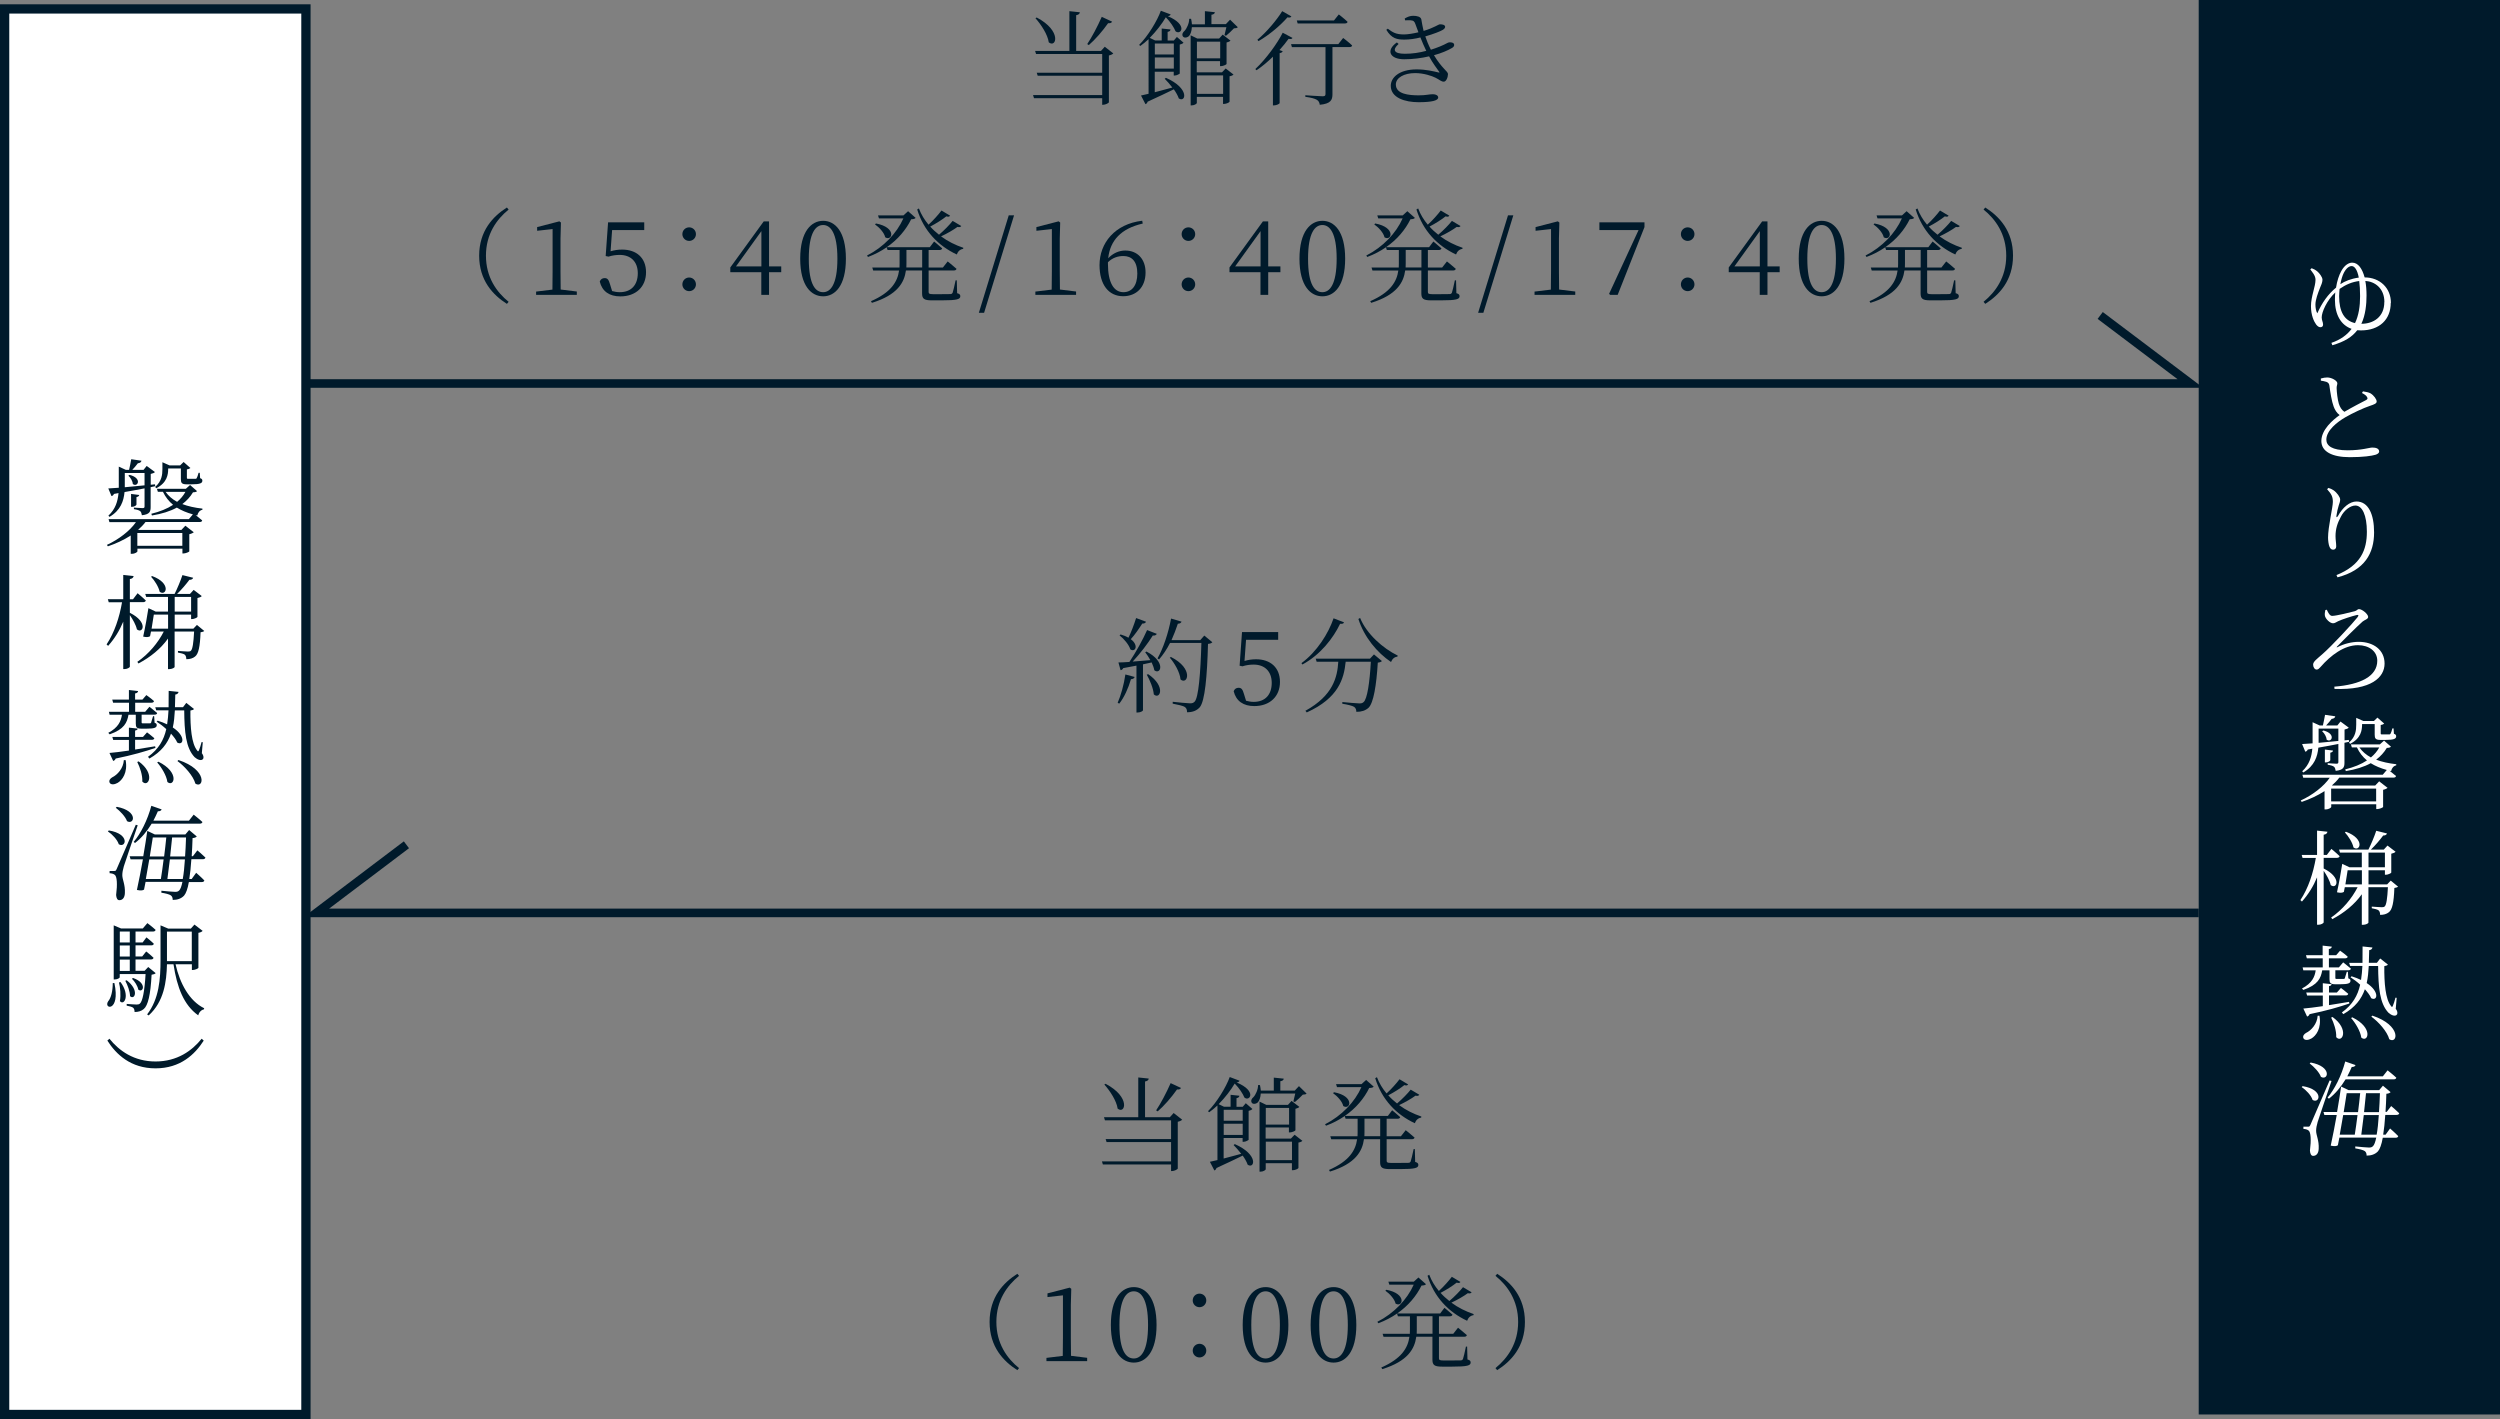 <?xml version="1.0" encoding="UTF-8"?>
<svg xmlns="http://www.w3.org/2000/svg" width="291.08" height="165.23" viewBox="0 0 291.08 165.23">
  <rect x="0" y="0" width="291.08" height="165.23" fill="#808080" stroke="none"/>
  <defs>
    <style>
      .d {
        fill: #001a2b;
      }

      .e, .f {
        fill: #fff;
      }

      .f {
        stroke-width: 1.08px;
      }

      .f, .g, .h {
        stroke: #001a2b;
        stroke-miterlimit: 10;
      }

      .g {
        stroke-width: 1px;
      }

      .g, .h {
        fill: none;
      }

      .h {
        stroke-width: 1px;
      }
    </style>
  </defs>
  <g id="a" data-name="レイヤー 1"/>
  <g id="b" data-name="レイヤー 2">
    <g id="c" data-name="レイヤー 1">
      <g>
        <rect class="f" x=".54" y="1.04" width="35.08" height="163.65"/>
        <g>
          <rect class="d" x="256" y="0" width="35.08" height="164.69"/>
          <g>
            <path class="e" d="M278.36,35.26c0,1.96-1.33,3.21-3.47,3.21-.14,0-.29-.01-.43-.02-.61,.79-1.45,1.32-2.9,1.75l-.11-.28c1.07-.37,1.82-.92,2.35-1.63-1.22-.43-1.94-1.62-1.94-3.38,0-.31,.01-.59,.04-.86-.98,.92-1.58,2.29-1.58,2.9,0,.37,.16,.54,.16,.84,0,.2-.11,.31-.32,.31-.18,0-.35-.14-.49-.32-.25-.34-.6-1.07-.6-2.13,0-1.13,.53-2.28,.53-3.08,0-.48-.38-.89-.61-1.2l.16-.14c.23,.08,.44,.19,.66,.37,.22,.19,.6,.64,.6,.98,0,.3-.17,.66-.28,.92-.26,.67-.54,1.39-.54,1.97,0,.36,.07,.78,.22,1.01,.54-1.22,1.24-2.22,2.18-2.99,.12-.79,.34-1.44,.61-1.93,.37-.68,.86-.98,1.27-.98,.7,0,1.17,.7,1.45,1.72,1.75,0,3.06,1.21,3.06,2.97Zm-4.16,2.36c.43-.89,.59-1.96,.59-3.14,0-.7-.04-1.28-.1-1.76-.82,.1-1.56,.41-2.29,.92-.02,.28-.05,.58-.05,.85,0,1.82,.62,2.85,1.85,3.13Zm-1.71-4.53c.52-.35,1.26-.65,2.15-.77-.19-.98-.52-1.34-.83-1.34-.29,0-.62,.22-.92,.8-.17,.34-.3,.8-.4,1.31Zm5.13,2.08c0-1.64-1.15-2.4-2.22-2.46,.1,.52,.14,1.1,.14,1.7,0,.98-.11,2.25-.6,3.29,1.39,0,2.67-.78,2.67-2.53Z"/>
            <path class="e" d="M275.14,45.57c.34,.05,.64,.11,.85,.22,.42,.25,.73,.71,.73,.96,0,.23-.29,.34-.77,.5-.74,.24-2.06,.86-2.87,1.33-.95,.55-2.22,1.54-2.22,2.61,0,.7,.65,1.24,2.47,1.24,1.67,0,2.54-.32,2.88-.32,.43,0,.8,.11,.8,.47,0,.16-.19,.3-.43,.37-.43,.13-1.42,.28-2.99,.28-2.06,0-3.31-.65-3.31-1.88,0-1.33,1.35-2.47,2.13-3.02-.35-.25-.56-.62-.7-1-.23-.61-.38-1.61-.5-2.46-.04-.19-.1-.31-.34-.41-.19-.07-.48-.11-.65-.14v-.25c.29-.08,.5-.12,.74-.12,.54,0,1.16,.38,1.18,.66,0,.22-.1,.35-.08,.62,.01,.44,.11,1.29,.25,1.76,.13,.41,.32,.73,.65,.96,.88-.52,2.06-1.13,2.51-1.36,.18-.1,.23-.18,.14-.34-.08-.2-.35-.36-.6-.49l.11-.19Z"/>
            <path class="e" d="M270.94,56.97l.16-.16c.24,.07,.4,.14,.58,.26,.43,.29,.79,.82,.79,1.09,0,.24-.08,.41-.17,.7-.12,.37-.19,.72-.26,1.17-.04,.24,.05,.25,.18,.04,.54-1,1.37-1.68,2.15-1.68,1.39,0,2.05,1.49,2.05,3.6,0,2.43-1.09,4.41-4.26,5.23l-.12-.26c2.85-1.15,3.54-2.95,3.54-5.05,0-1.92-.54-3.05-1.34-3.05-.55,0-1.3,.52-1.69,1.31-.4,.73-.62,1.42-.62,2.25,0,.47,.08,.8,.08,1.2,0,.23-.14,.38-.35,.38-.17,0-.31-.07-.42-.31-.12-.24-.18-.78-.18-1.09,0-1.26,.56-3.53,.56-4.16s-.17-.91-.67-1.48Z"/>
            <path class="e" d="M270.92,71c.16,.35,.34,.71,.62,.71,.47,0,2.21-.43,2.64-.55,.25-.07,.31-.24,.47-.24,.4,0,1.08,.6,1.08,.91,0,.26-.41,.34-.65,.54-.61,.53-2.47,2.39-2.97,2.91-.08,.1-.06,.12,.05,.07,.76-.4,1.68-.62,2.46-.62,1.71,0,3.02,.92,3.02,2.53s-1.54,3.11-5.83,2.95l-.02-.26c3.07-.24,5-1.22,5-3.02,0-1.09-.95-1.81-2.25-1.81-1.61,0-3.17,1.18-4.34,2.52-.18,.19-.28,.32-.47,.32-.22,0-.41-.26-.41-.58,0-.36,.48-.68,1.05-1.19,1.09-.94,3.62-3.67,4.11-4.31,.16-.22,.16-.34-.13-.26-.47,.11-1.66,.49-2.12,.71-.22,.1-.37,.24-.59,.24-.37,0-.85-.5-.94-.84-.05-.2-.01-.48,.04-.7l.18-.04Z"/>
            <path class="e" d="M278.38,86.94c-.1,.1-.22,.13-.48,.14-.32,.54-.73,.98-1.24,1.37,.67,.26,1.46,.43,2.34,.53v.13c-.31,.07-.52,.31-.6,.67l-.19-.05c.22,.17,.53,.42,.76,.62-.01,.13-.13,.19-.3,.19h-6.3c-.24,.32-.53,.62-.85,.9l.05,.02h4.98l.46-.49,.98,.76c-.08,.08-.29,.18-.52,.23v2c-.01,.06-.43,.24-.67,.24h-.13v-.56h-5.24v.32c0,.06-.26,.28-.65,.28h-.13v-2.13c-.82,.53-1.74,.95-2.66,1.26l-.11-.17c1.36-.62,2.67-1.62,3.38-2.65h-3.09l-.1-.35h9.36l.47-.55c-.72-.2-1.34-.46-1.87-.79-.78,.43-1.75,.73-2.9,.92l-.07-.2c1-.25,1.85-.59,2.53-1.04-.49-.41-.88-.9-1.17-1.52h-.59l-.11-.35h3.37l.49-.44,.82,.72Zm-10.34-.31c.3-.01,.72-.04,1.22-.08v-2.46l.83,.38h.37c.08-.37,.19-.88,.25-1.24l1.19,.17c-.02,.16-.17,.28-.42,.3-.17,.23-.41,.52-.65,.77h1.31l.37-.46,.96,.71c-.08,.1-.26,.17-.49,.22v1.26l.5-.05,.02,.22-.53,.11v2.31c0,.54-.11,.86-1.02,.96-.04-.19-.07-.37-.19-.47-.13-.11-.36-.18-.74-.24v-.18s.82,.06,1.02,.06c.17,0,.22-.06,.22-.2v-2.1c-.67,.13-1.44,.28-2.33,.43-.1,1.03-.44,2.12-1.75,2.89l-.13-.14c.83-.77,1.09-1.67,1.18-2.63l-.53,.1c-.06,.14-.18,.24-.29,.25l-.37-.89Zm1.92-.14c.68-.06,1.47-.13,2.3-.22v-1.44h-2.3v1.66Zm.56-1.44c1.54,.4,.92,1.51,.37,1.06-.01-.32-.25-.73-.52-.97l.14-.08Zm.79,3.48c0,.08-.28,.24-.49,.24h-.13v-1.5l.95,.12c-.01,.12-.11,.2-.32,.25v.89Zm.11,3.29v1.49h5.24v-1.49h-5.24Zm2.09-5.38c.76-.66,.83-1.42,.83-2.06v-.8l.84,.37h1.22l.41-.4,.79,.7c-.08,.07-.2,.13-.41,.16v.97c0,.11,.02,.13,.19,.13h.8c.06,0,.11-.01,.14-.06,.06-.08,.16-.36,.23-.64h.14l.04,.62c.22,.08,.26,.16,.26,.3,0,.28-.25,.42-1.24,.42h-.58c-.59,0-.68-.18-.68-.61v-1.24h-1.47v.07c0,.62-.12,1.61-1.4,2.24l-.12-.18Zm1.2,.59c.34,.48,.79,.86,1.34,1.16,.41-.34,.73-.72,.97-1.16h-2.31Z"/>
            <path class="e" d="M270.57,101.13c2.16,1.09,1.5,2.48,.8,1.92-.11-.52-.48-1.17-.82-1.66v5.99c0,.12-.32,.29-.6,.29h-.17v-5.52c-.43,1.04-1.01,1.98-1.76,2.82l-.18-.17c.92-1.38,1.49-3.13,1.8-4.91h-1.55l-.1-.35h1.79v-2.83l1.21,.13c-.04,.18-.13,.3-.44,.35v2.35h.37l.53-.7s.6,.49,.96,.85c-.04,.13-.16,.19-.31,.19h-1.55v1.24h.01Zm8.65,2.1c-.07,.07-.22,.13-.44,.16-.06,1.69-.24,2.53-.65,2.83-.24,.2-.61,.31-1.01,.3,0-.2-.04-.4-.17-.52-.13-.11-.48-.19-.8-.25v-.19c.36,.02,.96,.07,1.16,.07,.18,0,.28-.02,.35-.1,.19-.17,.3-.9,.37-2.23h-2.27v4.13c0,.06-.26,.25-.66,.25h-.11v-3.56c-.84,1.18-2.04,2.16-3.44,2.9l-.13-.19c1.32-.91,2.41-2.21,3.08-3.53h-1.49c-.04,.2-.07,.38-.11,.55-.2,.11-.41,.13-.8,.04,.23-1.03,.49-2.5,.61-3.31l.85,.4h1.43v-1.71h-2.54l-.11-.35h3.42c.32-.64,.7-1.54,.91-2.19l1.25,.31c-.04,.14-.18,.25-.44,.24-.36,.49-.91,1.14-1.43,1.64h1.5l.43-.47,.94,.72c-.07,.1-.28,.18-.5,.23v2.2c-.01,.07-.4,.25-.62,.25h-.12v-.52h-1.91v1.64h2.17l.42-.44,.86,.71Zm-6.08-6.39c2.3,.85,1.63,2.41,.88,1.83-.12-.58-.6-1.32-1-1.75l.12-.08Zm1.86,6.13v-1.64h-1.66c-.07,.44-.17,1.07-.26,1.64h1.92Zm.77-1.99h1.91v-1.71h-1.91v1.71Z"/>
            <path class="e" d="M268.03,115.09c1.17-.62,1.49-1.37,1.59-2.11h-1.44l-.08-.34h2.34v-1.06h-1.85l-.1-.36h1.94v-1.12l1.07,.12c-.02,.14-.11,.24-.35,.28v.72h.85l.46-.53s.55,.38,.89,.7c-.02,.13-.14,.19-.31,.19h-1.88v1.06h1.16l.5-.59s.54,.42,.9,.73c-.02,.13-.14,.19-.3,.19h-1.51v.88c0,.11,.02,.13,.18,.13h.78c.06,0,.11-.01,.14-.07,.04-.11,.13-.41,.23-.76h.13l.05,.76c.2,.07,.25,.14,.25,.28,0,.29-.25,.41-1.21,.41h-.55c-.59,0-.68-.17-.68-.59v-1.03h-.85c-.16,.92-.5,1.69-2.2,2.28l-.16-.17Zm2.03,3.18c.26,1.46-.4,2.34-.95,2.65-.35,.2-.78,.24-.92-.04-.1-.24,.06-.47,.3-.61,.61-.29,1.3-1.04,1.36-2.01h.22Zm-1.89-.84c.54-.05,1.35-.14,2.28-.28v-1.24h-1.83l-.1-.35h1.93v-1.08l1.02,.11c-.01,.11-.08,.19-.3,.23v.74h.92l.47-.53s.52,.38,.85,.68c-.02,.13-.14,.19-.3,.19h-1.94v1.13c.76-.12,1.55-.25,2.33-.38l.04,.19c-1.19,.41-2.67,.84-4.63,1.24-.06,.16-.17,.24-.29,.28l-.44-.94Zm3.41,.98c2,1.44,1.13,3.11,.43,2.35,.04-.74-.28-1.68-.59-2.28l.16-.07Zm7.39-.92c.16,.23,.2,.44,.13,.61-.19,.31-.68,.11-1-.18-1.03-1.07-1.19-2.97-1.21-5.45h-1.09c-.04,.7-.1,1.37-.24,1.99,1.56,1.03,1.24,2.16,.52,1.76-.14-.34-.41-.68-.73-1.04-.4,1.14-1.13,2.11-2.51,2.9l-.17-.2c1.24-.89,1.85-1.97,2.13-3.23-.37-.34-.77-.64-1.12-.86l.12-.12c.42,.13,.79,.28,1.1,.43,.08-.52,.13-1.06,.16-1.63h-1.43l-.11-.36h1.55c.01-.61,.01-1.25,.01-1.91l1.15,.12c-.04,.16-.13,.28-.38,.31-.01,.5-.02,1-.04,1.47h.94l.38-.5,.9,.71c-.07,.1-.2,.14-.42,.18-.02,1.93,.12,3.86,.8,4.67,.08,.12,.13,.11,.2-.06,.08-.2,.22-.58,.3-.94l.14,.02-.11,1.29Zm-5.08,.96c2.51,1.24,1.82,3.01,1.04,2.36-.1-.75-.68-1.7-1.19-2.28l.14-.08Zm2.33-.2c3.45,1.15,2.94,3.38,1.97,2.75-.25-.91-1.25-2.02-2.09-2.63l.12-.12Z"/>
            <path class="e" d="M268.1,126.46c2.52,.41,1.99,2.1,1.16,1.61-.17-.54-.76-1.16-1.27-1.5l.11-.11Zm3.37-.62c-.49,1.46-1.45,4.22-1.62,4.79-.11,.37-.18,.73-.18,1.03,0,.53,.35,1.1,.3,2.09-.02,.52-.25,.83-.65,.83-.22,0-.34-.23-.37-.6,.16-1.24,.11-2.18-.17-2.36-.16-.12-.34-.16-.59-.18v-.26h.53c.16,0,.19,0,.3-.24q.19-.42,2.22-5.14l.23,.06Zm-2.43-2.13c2.55,.48,2.03,2.16,1.19,1.67-.19-.54-.82-1.19-1.31-1.56l.12-.11Zm8.68,6.12c-.06,.9-.14,1.65-.24,2.28h.28l.52-.72s.61,.53,.95,.89c-.02,.13-.14,.19-.3,.19h-1.5c-.14,.8-.34,1.33-.56,1.58-.34,.36-.8,.5-1.32,.5,0-.22-.06-.42-.22-.53-.18-.13-.65-.24-1.1-.31v-.23c.5,.05,1.33,.13,1.59,.13,.24,0,.34-.04,.47-.16,.14-.13,.28-.48,.38-1h-4.29c-.06,.32-.12,.62-.18,.9-.18,.11-.38,.13-.83,.04,.23-1.04,.48-2.34,.7-3.57h-1.44l-.1-.35h1.58c.2-1.14,.36-2.19,.47-2.96l.88,.42h3.55l.44-.52,.89,.75c-.08,.1-.24,.17-.49,.19-.02,.77-.06,1.48-.1,2.11h.14l.52-.68s.58,.48,.94,.84c-.04,.13-.14,.19-.31,.19h-1.31Zm-6.72-2.03c.82-.97,1.62-2.55,2.06-4.21l1.2,.42c-.05,.14-.2,.23-.44,.22-.16,.38-.34,.74-.52,1.09h4.14l.55-.7s.64,.5,1.02,.86c-.04,.13-.14,.19-.31,.19h-5.6c-.56,.92-1.22,1.7-1.94,2.25l-.16-.13Zm1.82,2.03c-.13,.75-.26,1.55-.4,2.28h1.75c.1-.64,.22-1.45,.32-2.28h-1.68Zm.41-2.55c-.1,.59-.22,1.37-.35,2.21h1.67c.1-.79,.19-1.57,.25-2.21h-1.57Zm3.49,4.83c.11-.6,.19-1.37,.25-2.28h-1.75c-.1,.84-.2,1.65-.29,2.28h1.79Zm-1.24-4.83c-.06,.65-.14,1.43-.23,2.21h1.74c.05-.67,.08-1.4,.11-2.21h-1.62Z"/>
          </g>
        </g>
        <g>
          <path class="d" d="M22.95,57.18c-.1,.1-.22,.13-.48,.14-.32,.54-.73,.98-1.24,1.37,.67,.26,1.46,.43,2.34,.53v.13c-.31,.07-.52,.31-.6,.67l-.19-.05c.22,.17,.53,.42,.76,.62-.01,.13-.13,.19-.3,.19h-6.3c-.24,.32-.53,.62-.85,.9l.05,.02h4.98l.46-.49,.98,.76c-.08,.08-.29,.18-.52,.23v2c-.01,.06-.43,.24-.67,.24h-.13v-.56h-5.24v.32c0,.06-.26,.28-.65,.28h-.13v-2.13c-.82,.53-1.74,.95-2.66,1.26l-.11-.17c1.35-.62,2.67-1.62,3.38-2.65h-3.09l-.1-.35h9.35l.47-.55c-.72-.2-1.34-.46-1.87-.79-.78,.43-1.75,.73-2.9,.92l-.07-.2c1-.25,1.85-.59,2.53-1.04-.49-.41-.88-.9-1.18-1.52h-.59l-.11-.35h3.37l.49-.44,.82,.72Zm-10.34-.31c.3-.01,.72-.04,1.22-.08v-2.46l.83,.38h.37c.08-.37,.19-.88,.25-1.24l1.19,.17c-.02,.16-.17,.28-.42,.3-.17,.23-.41,.52-.65,.77h1.31l.37-.46,.96,.71c-.08,.1-.26,.17-.49,.22v1.26l.5-.05,.02,.22-.53,.11v2.31c0,.54-.11,.86-1.02,.96-.04-.19-.07-.37-.19-.47-.13-.11-.36-.18-.74-.24v-.18s.82,.06,1.02,.06c.17,0,.22-.06,.22-.2v-2.1c-.67,.13-1.44,.28-2.33,.43-.1,1.03-.44,2.12-1.75,2.89l-.13-.14c.83-.77,1.09-1.67,1.18-2.63l-.53,.1c-.06,.14-.18,.24-.29,.25l-.37-.89Zm1.92-.14c.68-.06,1.48-.13,2.3-.22v-1.44h-2.3v1.66Zm.56-1.44c1.54,.4,.92,1.51,.37,1.06-.01-.32-.25-.73-.52-.97l.14-.08Zm.79,3.48c0,.08-.28,.24-.49,.24h-.13v-1.5l.95,.12c-.01,.12-.11,.2-.32,.25v.89Zm.11,3.29v1.49h5.24v-1.49h-5.24Zm2.09-5.38c.76-.66,.83-1.42,.83-2.06v-.8l.84,.37h1.22l.41-.4,.79,.7c-.08,.07-.2,.13-.41,.16v.97c0,.11,.02,.13,.19,.13h.8c.06,0,.11-.01,.14-.06,.06-.08,.16-.36,.23-.64h.14l.04,.62c.22,.08,.26,.16,.26,.3,0,.28-.25,.42-1.24,.42h-.58c-.59,0-.68-.18-.68-.61v-1.24h-1.48v.07c0,.62-.12,1.61-1.4,2.24l-.12-.18Zm1.2,.59c.34,.48,.79,.86,1.34,1.16,.41-.34,.73-.72,.97-1.16h-2.31Z"/>
          <path class="d" d="M15.14,71.36c2.16,1.09,1.5,2.48,.8,1.92-.11-.52-.48-1.17-.82-1.66v5.99c0,.12-.32,.29-.6,.29h-.17v-5.52c-.43,1.04-1.01,1.98-1.76,2.82l-.18-.17c.92-1.38,1.49-3.13,1.8-4.91h-1.55l-.1-.35h1.79v-2.83l1.21,.13c-.04,.18-.13,.3-.44,.35v2.35h.37l.53-.7s.6,.49,.96,.85c-.04,.13-.16,.19-.31,.19h-1.55v1.24h.01Zm8.65,2.1c-.07,.07-.22,.13-.44,.16-.06,1.69-.24,2.53-.65,2.83-.24,.2-.61,.31-1.01,.3,0-.2-.04-.4-.17-.52-.13-.11-.48-.19-.8-.25v-.19c.36,.02,.96,.07,1.16,.07,.18,0,.28-.02,.35-.1,.19-.17,.3-.9,.37-2.23h-2.27v4.13c0,.06-.26,.25-.66,.25h-.11v-3.56c-.84,1.18-2.04,2.16-3.44,2.9l-.13-.19c1.32-.91,2.41-2.21,3.08-3.53h-1.49c-.04,.2-.07,.38-.11,.55-.2,.11-.41,.13-.8,.04,.23-1.03,.49-2.5,.61-3.31l.85,.4h1.43v-1.71h-2.54l-.11-.35h3.42c.32-.64,.7-1.54,.91-2.19l1.25,.31c-.04,.14-.18,.25-.44,.24-.36,.49-.91,1.14-1.43,1.64h1.5l.43-.47,.94,.72c-.07,.1-.28,.18-.5,.23v2.2c-.01,.07-.4,.25-.62,.25h-.12v-.52h-1.91v1.64h2.17l.42-.44,.86,.71Zm-6.08-6.39c2.3,.85,1.63,2.41,.88,1.83-.12-.58-.6-1.32-1-1.75l.12-.08Zm1.86,6.13v-1.64h-1.66c-.07,.44-.17,1.07-.26,1.64h1.92Zm.77-1.99h1.91v-1.71h-1.91v1.71Z"/>
          <path class="d" d="M12.6,85.33c1.18-.62,1.49-1.37,1.6-2.11h-1.44l-.08-.34h2.34v-1.06h-1.85l-.1-.36h1.94v-1.12l1.07,.12c-.02,.14-.11,.24-.35,.28v.72h.85l.46-.53s.55,.38,.89,.7c-.02,.13-.14,.19-.31,.19h-1.88v1.06h1.16l.5-.59s.54,.42,.9,.73c-.02,.13-.14,.19-.3,.19h-1.51v.88c0,.11,.02,.13,.18,.13h.78c.06,0,.11-.01,.14-.07,.04-.11,.13-.41,.23-.76h.13l.05,.76c.2,.07,.25,.14,.25,.28,0,.29-.25,.41-1.21,.41h-.55c-.59,0-.68-.17-.68-.59v-1.03h-.85c-.16,.92-.5,1.69-2.19,2.28l-.16-.17Zm2.03,3.18c.26,1.46-.4,2.34-.95,2.65-.35,.2-.78,.24-.92-.04-.1-.24,.06-.47,.3-.61,.61-.29,1.3-1.04,1.36-2.01h.22Zm-1.9-.84c.54-.05,1.36-.14,2.28-.28v-1.24h-1.83l-.1-.35h1.93v-1.08l1.02,.11c-.01,.11-.08,.19-.3,.23v.74h.92l.47-.53s.52,.38,.85,.68c-.02,.13-.14,.19-.3,.19h-1.94v1.13c.76-.12,1.55-.25,2.33-.38l.04,.19c-1.19,.41-2.67,.84-4.63,1.24-.06,.16-.17,.24-.29,.28l-.44-.94Zm3.41,.98c2,1.44,1.13,3.11,.43,2.35,.04-.74-.28-1.68-.59-2.28l.16-.07Zm7.39-.92c.16,.23,.2,.44,.13,.61-.19,.31-.68,.11-1-.18-1.03-1.07-1.19-2.97-1.21-5.45h-1.09c-.04,.7-.1,1.37-.24,1.99,1.56,1.03,1.24,2.16,.52,1.76-.14-.34-.41-.68-.73-1.04-.4,1.14-1.13,2.11-2.51,2.9l-.17-.2c1.24-.89,1.85-1.97,2.13-3.23-.37-.34-.77-.64-1.12-.86l.12-.12c.42,.13,.79,.28,1.1,.43,.08-.52,.13-1.06,.16-1.63h-1.43l-.11-.36h1.55c.01-.61,.01-1.25,.01-1.91l1.15,.12c-.04,.16-.13,.28-.38,.31-.01,.5-.02,1-.04,1.47h.94l.38-.5,.9,.71c-.07,.1-.2,.14-.42,.18-.02,1.93,.12,3.86,.8,4.67,.08,.12,.13,.11,.2-.06,.08-.2,.22-.58,.3-.94l.14,.02-.11,1.29Zm-5.08,.96c2.51,1.24,1.82,3.01,1.04,2.36-.1-.75-.68-1.7-1.19-2.28l.14-.08Zm2.33-.2c3.45,1.15,2.94,3.38,1.97,2.75-.25-.91-1.25-2.02-2.09-2.63l.12-.12Z"/>
          <path class="d" d="M12.67,96.69c2.52,.41,1.99,2.1,1.16,1.61-.17-.54-.76-1.16-1.27-1.5l.11-.11Zm3.37-.62c-.49,1.46-1.45,4.22-1.62,4.79-.11,.37-.18,.73-.18,1.03,0,.53,.35,1.1,.3,2.09-.02,.52-.25,.83-.65,.83-.22,0-.34-.23-.37-.6,.16-1.24,.11-2.18-.17-2.36-.16-.12-.34-.16-.59-.18v-.26h.53c.16,0,.19,0,.3-.24q.19-.42,2.22-5.14l.23,.06Zm-2.44-2.13c2.55,.48,2.03,2.16,1.19,1.67-.19-.54-.82-1.19-1.31-1.56l.12-.11Zm8.68,6.12c-.06,.9-.14,1.65-.24,2.28h.28l.52-.72s.61,.53,.95,.89c-.02,.13-.14,.19-.3,.19h-1.5c-.14,.8-.34,1.33-.56,1.58-.34,.36-.8,.5-1.32,.5,0-.22-.06-.42-.22-.53-.18-.13-.65-.24-1.1-.31v-.23c.5,.05,1.33,.13,1.6,.13,.24,0,.34-.04,.47-.16,.14-.13,.28-.48,.38-1h-4.29c-.06,.32-.12,.62-.18,.9-.18,.11-.38,.13-.83,.04,.23-1.04,.48-2.34,.7-3.57h-1.44l-.1-.35h1.58c.2-1.14,.36-2.19,.47-2.96l.88,.42h3.55l.44-.52,.89,.75c-.08,.1-.24,.17-.49,.19-.02,.77-.06,1.47-.1,2.11h.14l.52-.68s.58,.48,.94,.84c-.04,.13-.14,.19-.31,.19h-1.31Zm-6.72-2.03c.82-.97,1.62-2.55,2.06-4.21l1.2,.42c-.05,.14-.2,.23-.44,.22-.16,.38-.34,.74-.52,1.09h4.14l.55-.7s.64,.5,1.02,.86c-.04,.13-.14,.19-.31,.19h-5.6c-.56,.92-1.22,1.7-1.94,2.25l-.16-.13Zm1.82,2.03c-.13,.75-.26,1.55-.4,2.28h1.75c.1-.64,.22-1.45,.32-2.28h-1.68Zm.41-2.55c-.1,.59-.22,1.37-.35,2.21h1.67c.1-.79,.19-1.57,.25-2.21h-1.57Zm3.49,4.83c.11-.6,.19-1.37,.25-2.28h-1.75c-.1,.84-.2,1.65-.29,2.28h1.79Zm-1.24-4.83c-.06,.65-.14,1.43-.23,2.21h1.74c.05-.67,.08-1.4,.11-2.21h-1.62Z"/>
          <path class="d" d="M13.32,114.46c.72,3.41-1.32,3.05-.73,2.13,.34-.4,.53-1.16,.54-2.13h.19Zm4.8-1.15c-.08,.1-.23,.14-.47,.18-.12,2.36-.43,3.59-.91,3.99-.28,.25-.66,.35-1.07,.35,0-.19-.04-.38-.16-.49-.12-.11-.44-.19-.76-.25v-.2c.36,.02,.92,.07,1.14,.07,.19,0,.29-.02,.4-.11,.3-.26,.54-1.38,.66-3.44h-3.01v.38c0,.06-.23,.25-.59,.25h-.11v-6.3l.85,.36h2.54l.53-.62s.59,.44,.96,.79c-.04,.13-.14,.19-.31,.19h-2.03v1.27h.83l.44-.59s.55,.43,.86,.74c-.02,.13-.14,.19-.3,.19h-1.83v1.29h.78l.46-.58s.54,.42,.86,.74c-.04,.13-.14,.19-.3,.19h-1.8v1.32h1.06l.42-.44,.85,.7Zm-4.09,1.03c1.15,1.54,.42,2.82-.07,2.22,.13-.7,.04-1.6-.11-2.17l.18-.05Zm-.08-5.88v1.27h1.16v-1.27h-1.16Zm1.16,1.62h-1.16v1.29h1.16v-1.29Zm-1.16,2.97h1.16v-1.32h-1.16v1.32Zm.79,1.08c1.54,1.17,.92,2.37,.4,1.85,0-.55-.3-1.31-.55-1.78l.16-.07Zm.76-.26c1.68,.59,1.16,1.8,.6,1.35-.07-.42-.42-.96-.74-1.26l.14-.1Zm4.94-1.6c.5,2.23,1.61,4.28,3.33,5.12l-.02,.13c-.3,.06-.56,.3-.67,.7-1.67-1.19-2.47-3.23-2.88-5.95h-.76c-.05,2.04-.35,4.35-2.13,5.96l-.18-.12c1.39-1.8,1.56-4.09,1.56-6.38v-3.99l.9,.38h2.63l.42-.47,.95,.73c-.06,.1-.26,.19-.49,.23v4.08c-.01,.07-.41,.25-.65,.25h-.11v-.67h-1.9Zm-1-.36h2.89v-3.44h-2.89v3.44Z"/>
          <path class="d" d="M23.72,121.16c-1.03,1.61-2.72,3.23-5.61,3.23s-4.58-1.62-5.61-3.23l.24-.22c1.13,1.4,2.85,2.65,5.37,2.65s4.25-1.25,5.37-2.65l.24,.22Z"/>
        </g>
        <g>
          <g>
            <path class="d" d="M130.13,81.83c.37-.84,.73-2.11,.9-3.3l1.08,.29c-.05,.14-.17,.25-.43,.26-.31,1.06-.79,2.13-1.37,2.85l-.18-.11Zm3.37-5.96c2.3,1.2,1.64,2.76,.9,2.17-.05-.28-.17-.59-.31-.91-.31,.07-.65,.14-1.01,.22v5.35c0,.07-.26,.26-.64,.26h-.12v-5.46c-.47,.1-.98,.19-1.54,.29-.07,.14-.18,.23-.31,.24l-.25-.9c.29,0,.73-.02,1.28-.06,.74-1.1,1.57-2.6,2.06-3.71l1.13,.44c-.06,.13-.23,.23-.47,.2-.55,.89-1.46,2.09-2.34,3.03,.61-.05,1.32-.11,2.06-.17-.19-.34-.41-.67-.6-.92l.14-.08Zm-.07-3.47c-.05,.12-.19,.22-.43,.2-.41,.64-.88,1.32-1.34,1.82,.96,.72,.53,1.57-.05,1.19-.17-.55-.75-1.24-1.26-1.63l.12-.11c.38,.11,.68,.24,.92,.38,.31-.64,.64-1.5,.89-2.29l1.15,.43Zm.26,6.1c2.1,1.43,1.37,3.01,.65,2.35-.06-.72-.47-1.68-.82-2.3l.17-.05Zm7.46-3.72c-.08,.1-.24,.17-.5,.19-.1,3.78-.36,6.67-.96,7.38-.36,.4-.84,.58-1.48,.58,0-.25-.05-.47-.24-.6-.22-.16-.86-.29-1.43-.4v-.22c.65,.07,1.72,.18,2.02,.18,.28,0,.37-.05,.52-.18,.47-.44,.7-3.33,.8-6.85h-3.65c-.38,.74-.82,1.4-1.28,1.92l-.18-.12c.65-1.14,1.26-2.91,1.58-4.64l1.22,.36c-.06,.14-.19,.24-.43,.24-.22,.66-.47,1.31-.74,1.91h3.35l.47-.53,.94,.78Zm-4.82,1.71c2.71,1.37,1.94,3.32,1.12,2.62-.07-.84-.7-1.9-1.25-2.54l.13-.07Z"/>
            <path class="d" d="M144.89,76.96c.44-.13,.86-.2,1.36-.2,1.65,0,2.78,.95,2.78,2.64s-1.18,2.81-2.99,2.81c-1.27,0-2.12-.58-2.4-1.73,.1-.26,.3-.4,.56-.4,.34,0,.48,.17,.64,.73l.24,.78c.3,.08,.58,.13,.89,.13,1.36,0,2.1-.86,2.1-2.21s-.83-2.13-2.1-2.13c-.44,0-.89,.06-1.31,.2l-.33-.07,.28-3.92h4.21v.9h-3.74l-.18,2.47Z"/>
            <path class="d" d="M156.49,72.46c-.05,.13-.16,.2-.46,.17-.78,1.64-2.28,3.61-4.39,4.74l-.11-.16c1.79-1.31,3.14-3.45,3.74-5.22l1.21,.47Zm3.49,3.74l.92,.77c-.08,.08-.24,.16-.48,.18-.16,2.64-.5,4.71-1.08,5.26-.35,.32-.83,.48-1.42,.47,0-.23-.06-.44-.26-.58-.19-.13-.83-.28-1.37-.36v-.2c.62,.06,1.69,.16,1.99,.16,.25,0,.36-.04,.49-.16,.42-.35,.71-2.29,.84-4.69h-2.93c-.2,1.99-.84,4.23-4.53,5.9l-.16-.19c3.24-1.79,3.72-3.93,3.83-5.71h-2.52l-.11-.36h6.32l.46-.49Zm-1.62-4.25c.76,1.86,2.65,3.54,4.38,4.38l-.04,.13c-.32,.02-.59,.24-.74,.62-1.62-1.09-3.13-2.9-3.8-5.01l.2-.12Z"/>
          </g>
          <g>
            <g>
              <path class="d" d="M129.63,6.21c-.08,.1-.26,.19-.52,.25v5.44c-.01,.1-.4,.3-.68,.3h-.1v-.77h-7.94l-.11-.36h8.05v-2.25h-7.51l-.11-.35h7.62v-2.18h-7.7l-.11-.36h3.99V1.3l1.22,.13c-.02,.17-.14,.29-.43,.34V5.93h2.89l.44-.49,.98,.77Zm-8.92-4.17c2.95,1.55,2.28,3.6,1.4,2.89-.13-.92-.9-2.08-1.55-2.81l.14-.08Zm8.77,.49c-.06,.12-.2,.2-.46,.17-.67,.95-1.52,1.92-2.25,2.55l-.18-.12c.52-.77,1.19-2.03,1.69-3.17l1.2,.56Z"/>
              <path class="d" d="M135.75,9.06c2.82,1.24,2.3,2.94,1.5,2.4-.11-.32-.32-.7-.58-1.06-.77,.37-1.76,.86-3.05,1.44-.04,.14-.13,.25-.25,.29l-.52-1.01c.22-.05,.52-.12,.88-.2V4.56c-.31,.3-.64,.56-.96,.79l-.14-.12c1.01-1,2.12-2.82,2.53-3.98l1.14,.43c-.04,.11-.13,.18-.34,.2,2.43,1.02,1.52,2.27,.91,1.76-.18-.44-.59-1.08-1.13-1.63-.44,.75-1.12,1.64-1.87,2.4l.62,.3h.77v-1.39l1.03,.11c-.02,.14-.11,.24-.34,.28v1.01h.72l.36-.42,.77,.67c-.08,.1-.25,.18-.44,.22v3.38s-.31,.22-.56,.22h-.14v-.44h-2.21v2.39c.61-.16,1.32-.35,2.05-.55-.29-.38-.61-.74-.89-1.02l.13-.1Zm-1.29-3.99v1.27h2.21v-1.27h-2.21Zm2.21,2.92v-1.3h-2.21v1.3h2.21Zm7.44-4.81c-.1,.1-.23,.11-.44,.12-.24,.26-.66,.66-.92,.86l-.18-.07c.06-.22,.14-.6,.22-.92h-4.02c-.02,.46-.16,.82-.32,1.01-.19,.2-.58,.29-.73,.05-.13-.22-.01-.47,.2-.64,.25-.25,.55-.89,.54-1.4h.22c.05,.23,.08,.43,.1,.64h1.51V1.3l1.16,.12c-.02,.16-.13,.26-.4,.3v1.09h1.68l.49-.52,.9,.88Zm-1.39,4.8l.9,.7c-.07,.08-.25,.17-.46,.2v2.96c-.01,.08-.38,.26-.64,.26h-.12v-.82h-3.05v.7c0,.1-.28,.29-.6,.29h-.12V4.11l.78,.38h2.53l.42-.46,.91,.7c-.07,.08-.25,.17-.46,.22v2.5c-.01,.07-.4,.25-.65,.25h-.11v-.58h-2.71v1.3h2.94l.42-.44Zm-3.36-3.13v1.94h2.71v-1.94h-2.71Zm3.05,6.08v-2.15h-3.05v2.15h3.05Z"/>
              <path class="d" d="M150.49,4.41c-.06,.12-.17,.17-.46,.11-.28,.4-.64,.84-1.06,1.31l.37,.13c-.02,.11-.14,.19-.35,.23v5.82c-.01,.07-.35,.26-.65,.26h-.13V6.6c-.59,.58-1.24,1.13-1.91,1.58l-.14-.14c1.27-1.19,2.57-3,3.19-4.23l1.13,.6Zm-.13-2.5c-.07,.12-.18,.17-.46,.11-.73,.85-2.05,2.01-3.37,2.77l-.13-.16c1.1-.91,2.29-2.35,2.89-3.33l1.07,.61Zm6.04,2.52s.65,.49,1.03,.86c-.02,.13-.14,.19-.3,.19h-1.99v5.5c0,.65-.19,1.1-1.48,1.22-.02-.25-.13-.46-.34-.58-.23-.14-.64-.25-1.34-.35v-.18s1.68,.12,2.01,.12c.26,0,.34-.07,.34-.26V5.49h-3.91l-.1-.35h5.5l.56-.71Zm-5.31-1.69l-.1-.36h4.33l.56-.7s.64,.49,1.02,.86c-.02,.13-.14,.19-.31,.19h-5.5Z"/>
              <path class="d" d="M163.56,2.15c.35-.2,.62-.31,.98-.31,.43,0,.89,.1,.95,.43,.07,.38,.14,.86,.26,1.33,1.25-.37,1.72-.77,1.91-.77,.28,0,.59,.06,.6,.29,0,.12-.08,.23-.26,.35-.25,.16-1.08,.49-2.05,.77,.16,.47,.36,.98,.65,1.55,.38-.12,.74-.25,1.06-.38,.77-.31,.9-.48,1.09-.48,.3-.02,.56,.06,.56,.3,0,.12-.05,.25-.28,.37-.44,.26-1.16,.58-2.07,.83,.93,1.55,1.63,1.88,1.63,2.19,0,.37-.2,.89-.49,.89s-.48-.22-.96-.46c-.44-.22-1.39-.54-2.38-.54-1.28,0-2.24,.54-2.24,1.33,0,1.12,1.52,1.26,2.66,1.26,.9,0,1.19-.13,1.66-.13,.36,0,.61,.16,.61,.38,0,.36-.74,.55-2.29,.55s-3.23-.5-3.23-1.91c0-.96,.98-1.91,3.01-1.91,1.09,0,1.96,.22,2.52,.35,.16,.05,.17,.01,.08-.11-.2-.3-.7-.91-1.15-1.76-.85,.2-1.85,.34-2.9,.34-1.68,0-2.16-1.04-.85-1.96l.2,.18c-.74,.66-.59,1.14,.74,1.14,.86,0,1.71-.13,2.48-.34-.23-.47-.46-1-.68-1.56-.62,.16-1.28,.25-1.86,.25-.83,0-1.49-.1-2.11-1.14l.17-.13c.59,.44,.95,.67,1.89,.67,.43,0,1.08-.11,1.68-.25-.13-.32-.24-.65-.36-.97-.1-.28-.2-.41-.58-.43-.2-.01-.41,0-.61,.01l-.05-.23Z"/>
              <path class="d" d="M59.02,24.16l.2,.24c-1.39,1.13-2.64,2.85-2.64,5.37s1.25,4.25,2.64,5.37l-.2,.24c-1.62-1.03-3.23-2.72-3.23-5.61s1.61-4.58,3.23-5.61Z"/>
              <path class="d" d="M67.16,33.95v.38h-4.74v-.38l1.9-.23c.01-.72,.02-1.43,.02-2.13v-4.92l-1.8,.2v-.43l2.59-.67,.18,.14-.05,1.86v3.81c0,.71,.01,1.42,.02,2.13l1.87,.23Z"/>
              <path class="d" d="M71.08,29.26c.44-.13,.86-.2,1.36-.2,1.65,0,2.78,.95,2.78,2.64s-1.18,2.81-2.99,2.81c-1.27,0-2.12-.58-2.4-1.73,.1-.26,.3-.4,.56-.4,.34,0,.48,.17,.64,.73l.24,.78c.3,.08,.58,.13,.89,.13,1.36,0,2.1-.86,2.1-2.21s-.83-2.13-2.1-2.13c-.44,0-.89,.06-1.31,.2l-.33-.07,.28-3.92h4.21v.9h-3.74l-.18,2.47Z"/>
              <path class="d" d="M80.24,26.47c.44,0,.79,.35,.79,.79s-.35,.79-.79,.79-.79-.35-.79-.79,.35-.79,.79-.79Zm0,5.84c.44,0,.79,.36,.79,.8s-.35,.79-.79,.79-.79-.35-.79-.79,.35-.8,.79-.8Z"/>
              <path class="d" d="M90.96,31.69h-1.42v2.64h-.9v-2.64h-3.61v-.55l3.89-5.36h.62v5.24h1.42v.67Zm-2.31-.67v-4.11l-2.96,4.11h2.96Z"/>
              <path class="d" d="M98.49,30.12c0,3.2-1.29,4.38-2.65,4.38s-2.67-1.18-2.67-4.38,1.31-4.41,2.67-4.41,2.65,1.2,2.65,4.41Zm-2.65,3.9c.84,0,1.66-.86,1.66-3.9s-.82-3.92-1.66-3.92-1.67,.84-1.67,3.92,.8,3.9,1.67,3.9Z"/>
              <path class="d" d="M111.46,34.14c.28,.08,.35,.18,.35,.35,0,.35-.37,.48-2.15,.48h-1.18c-.91,0-1.12-.2-1.12-.82v-2.66h-1.88c-.19,1.4-.98,2.85-3.96,3.77l-.11-.19c2.35-1.03,3.09-2.27,3.27-3.57h-3.01l-.11-.35h3.17c0-.14,.01-.3,.01-.44v-1.6h-1.4l-.1-.32c-.64,.44-1.37,.83-2.18,1.13l-.11-.17c1.93-.98,3.47-2.6,4.23-4.32h-2.84l-.11-.35h2.96l.54-.49,.88,.78c-.1,.12-.23,.14-.52,.16-.6,1.22-1.55,2.36-2.84,3.25h5.01l.5-.66s.58,.47,.94,.8c-.04,.13-.16,.19-.31,.19h-1.27v2.04h1.66l.56-.71s.62,.49,1.03,.86c-.04,.13-.14,.19-.31,.19h-2.94v2.48c0,.2,.05,.28,.49,.28h1.05c.48,0,.85-.01,1.01-.01,.13-.01,.18-.05,.24-.14,.07-.18,.22-.83,.35-1.46h.14l.04,1.51Zm-9.47-8.12c2.46,.46,1.91,2.12,1.08,1.61-.12-.54-.7-1.16-1.19-1.5l.11-.11Zm5.38,5.12v-2.04h-1.83v1.58c0,.16,0,.3-.01,.46h1.85Zm4.55-4.82c-.08,.11-.19,.16-.44,.1-.46,.34-1.2,.77-1.91,1.1,.78,.58,1.67,1.02,2.59,1.33l-.02,.13c-.34,.04-.61,.28-.74,.65-2.17-1.01-3.85-2.77-4.61-5.24l.2-.12c.26,.7,.65,1.33,1.12,1.89,.56-.5,1.18-1.21,1.51-1.65l1,.6c-.08,.12-.18,.16-.44,.08-.44,.36-1.18,.83-1.87,1.19,.31,.35,.65,.66,1.02,.95,.6-.5,1.25-1.18,1.59-1.61l1.01,.6Z"/>
              <path class="d" d="M117.45,25.07h.62l-3.49,11.35h-.61l3.48-11.35Z"/>
              <path class="d" d="M125.29,33.95v.38h-4.74v-.38l1.9-.23c.01-.72,.02-1.43,.02-2.13v-4.92l-1.8,.2v-.43l2.59-.67,.18,.14-.05,1.86v3.81c0,.71,.01,1.42,.02,2.13l1.87,.23Z"/>
              <path class="d" d="M133.05,26.03c-2.53,.58-3.8,1.97-4.02,4.04,.56-.59,1.26-.9,1.99-.9,1.4,0,2.36,.98,2.36,2.55,0,1.75-1.1,2.77-2.61,2.77-1.7,0-2.75-1.36-2.75-3.62,0-2.57,1.78-4.79,4.97-5.17l.06,.32Zm-4.05,4.7c0,2.15,.67,3.29,1.8,3.29,.96,0,1.62-.74,1.62-2.17s-.65-2.04-1.62-2.04c-.61,0-1.25,.18-1.8,.72v.2Z"/>
              <path class="d" d="M138.37,26.47c.44,0,.79,.35,.79,.79s-.35,.79-.79,.79-.79-.35-.79-.79,.35-.79,.79-.79Zm0,5.84c.44,0,.79,.36,.79,.8s-.35,.79-.79,.79-.79-.35-.79-.79,.35-.8,.79-.8Z"/>
              <path class="d" d="M149.08,31.69h-1.42v2.64h-.9v-2.64h-3.61v-.55l3.89-5.36h.62v5.24h1.42v.67Zm-2.31-.67v-4.11l-2.96,4.11h2.96Z"/>
              <path class="d" d="M156.62,30.12c0,3.2-1.29,4.38-2.65,4.38s-2.67-1.18-2.67-4.38,1.31-4.41,2.67-4.41,2.65,1.2,2.65,4.41Zm-2.65,3.9c.84,0,1.66-.86,1.66-3.9s-.82-3.92-1.66-3.92-1.67,.84-1.67,3.92,.8,3.9,1.67,3.9Z"/>
              <path class="d" d="M169.59,34.14c.28,.08,.35,.18,.35,.35,0,.35-.37,.48-2.15,.48h-1.18c-.91,0-1.12-.2-1.12-.82v-2.66h-1.88c-.19,1.4-.98,2.85-3.96,3.77l-.11-.19c2.35-1.03,3.09-2.27,3.27-3.57h-3.01l-.11-.35h3.17c0-.14,.01-.3,.01-.44v-1.6h-1.4l-.1-.32c-.64,.44-1.37,.83-2.18,1.13l-.11-.17c1.93-.98,3.47-2.6,4.23-4.32h-2.84l-.11-.35h2.96l.54-.49,.88,.78c-.1,.12-.23,.14-.52,.16-.6,1.22-1.55,2.36-2.84,3.25h5.01l.5-.66s.58,.47,.94,.8c-.04,.13-.16,.19-.31,.19h-1.27v2.04h1.66l.56-.71s.62,.49,1.03,.86c-.04,.13-.14,.19-.31,.19h-2.94v2.48c0,.2,.05,.28,.49,.28h1.05c.48,0,.85-.01,1.01-.01,.13-.01,.18-.05,.24-.14,.07-.18,.22-.83,.35-1.46h.14l.04,1.51Zm-9.47-8.12c2.46,.46,1.91,2.12,1.08,1.61-.12-.54-.7-1.16-1.19-1.5l.11-.11Zm5.38,5.12v-2.04h-1.83v1.58c0,.16,0,.3-.01,.46h1.85Zm4.55-4.82c-.08,.11-.19,.16-.44,.1-.46,.34-1.2,.77-1.91,1.1,.78,.58,1.67,1.02,2.59,1.33l-.02,.13c-.34,.04-.61,.28-.74,.65-2.17-1.01-3.85-2.77-4.61-5.24l.2-.12c.26,.7,.65,1.33,1.12,1.89,.56-.5,1.18-1.21,1.51-1.65l1,.6c-.08,.12-.18,.16-.44,.08-.44,.36-1.18,.83-1.87,1.19,.31,.35,.65,.66,1.02,.95,.6-.5,1.25-1.18,1.59-1.61l1.01,.6Z"/>
              <path class="d" d="M175.58,25.07h.62l-3.49,11.35h-.61l3.48-11.35Z"/>
              <path class="d" d="M183.41,33.95v.38h-4.74v-.38l1.9-.23c.01-.72,.02-1.43,.02-2.13v-4.92l-1.8,.2v-.43l2.59-.67,.18,.14-.05,1.86v3.81c0,.71,.01,1.42,.02,2.13l1.87,.23Z"/>
              <path class="d" d="M191.47,25.89v.55l-3.12,7.89h-.88l-.12-.12,3.43-7.42h-4.56v-.9h5.24Z"/>
              <path class="d" d="M196.5,26.47c.44,0,.79,.35,.79,.79s-.35,.79-.79,.79-.79-.35-.79-.79,.35-.79,.79-.79Zm0,5.84c.44,0,.79,.36,.79,.8s-.35,.79-.79,.79-.79-.35-.79-.79,.35-.8,.79-.8Z"/>
              <path class="d" d="M207.21,31.69h-1.42v2.64h-.9v-2.64h-3.61v-.55l3.89-5.36h.62v5.24h1.42v.67Zm-2.31-.67v-4.11l-2.96,4.11h2.96Z"/>
              <path class="d" d="M214.75,30.12c0,3.2-1.29,4.38-2.65,4.38s-2.67-1.18-2.67-4.38,1.31-4.41,2.67-4.41,2.65,1.2,2.65,4.41Zm-2.65,3.9c.84,0,1.66-.86,1.66-3.9s-.82-3.92-1.66-3.92-1.67,.84-1.67,3.92,.8,3.9,1.67,3.9Z"/>
              <path class="d" d="M227.72,34.14c.28,.08,.35,.18,.35,.35,0,.35-.37,.48-2.15,.48h-1.18c-.91,0-1.12-.2-1.12-.82v-2.66h-1.88c-.19,1.4-.98,2.85-3.96,3.77l-.11-.19c2.35-1.03,3.09-2.27,3.27-3.57h-3.01l-.11-.35h3.17c0-.14,.01-.3,.01-.44v-1.6h-1.4l-.1-.32c-.64,.44-1.37,.83-2.18,1.13l-.11-.17c1.93-.98,3.47-2.6,4.23-4.32h-2.84l-.11-.35h2.96l.54-.49,.88,.78c-.1,.12-.23,.14-.52,.16-.6,1.22-1.55,2.36-2.84,3.25h5.01l.5-.66s.58,.47,.94,.8c-.04,.13-.16,.19-.31,.19h-1.27v2.04h1.66l.56-.71s.62,.49,1.03,.86c-.04,.13-.14,.19-.31,.19h-2.94v2.48c0,.2,.05,.28,.49,.28h1.05c.48,0,.85-.01,1.01-.01,.13-.01,.18-.05,.24-.14,.07-.18,.22-.83,.35-1.46h.14l.04,1.51Zm-9.47-8.12c2.46,.46,1.91,2.12,1.08,1.61-.12-.54-.7-1.16-1.19-1.5l.11-.11Zm5.38,5.12v-2.04h-1.83v1.58c0,.16,0,.3-.01,.46h1.85Zm4.55-4.82c-.08,.11-.19,.16-.44,.1-.46,.34-1.2,.77-1.91,1.1,.78,.58,1.67,1.02,2.59,1.33l-.02,.13c-.34,.04-.61,.28-.74,.65-2.17-1.01-3.85-2.77-4.61-5.24l.2-.12c.26,.7,.65,1.33,1.12,1.89,.56-.5,1.18-1.21,1.51-1.65l1,.6c-.08,.12-.18,.16-.44,.08-.44,.36-1.18,.83-1.87,1.19,.31,.35,.65,.66,1.02,.95,.6-.5,1.25-1.18,1.59-1.61l1.01,.6Z"/>
              <path class="d" d="M231.15,24.16c1.62,1.03,3.23,2.72,3.23,5.61s-1.61,4.58-3.23,5.61l-.2-.24c1.39-1.13,2.64-2.85,2.64-5.37s-1.25-4.25-2.64-5.37l.2-.24Z"/>
            </g>
            <polyline class="h" points="244.53 36.73 255.03 44.65 35.62 44.65"/>
          </g>
          <g>
            <g>
              <path class="d" d="M137.65,130.36c-.08,.1-.26,.19-.52,.25v5.44c-.01,.1-.4,.3-.68,.3h-.1v-.77h-7.94l-.11-.36h8.05v-2.25h-7.51l-.11-.35h7.62v-2.18h-7.7l-.11-.36h3.99v-4.63l1.22,.13c-.02,.17-.14,.29-.43,.34v4.16h2.89l.44-.49,.98,.77Zm-8.92-4.17c2.95,1.55,2.28,3.6,1.4,2.89-.13-.92-.9-2.08-1.55-2.81l.14-.08Zm8.77,.49c-.06,.12-.2,.2-.46,.17-.67,.95-1.52,1.92-2.25,2.55l-.18-.12c.52-.77,1.19-2.03,1.69-3.17l1.2,.56Z"/>
              <path class="d" d="M143.77,133.21c2.82,1.24,2.3,2.94,1.5,2.4-.11-.32-.32-.7-.58-1.06-.77,.37-1.76,.86-3.05,1.44-.04,.14-.13,.25-.25,.29l-.52-1.01c.22-.05,.52-.12,.88-.2v-6.36c-.31,.3-.64,.56-.96,.79l-.14-.12c1.01-1,2.12-2.82,2.53-3.98l1.14,.43c-.04,.11-.13,.18-.34,.2,2.43,1.02,1.52,2.27,.91,1.76-.18-.44-.59-1.08-1.13-1.63-.44,.75-1.12,1.64-1.87,2.4l.62,.3h.77v-1.39l1.03,.11c-.02,.14-.11,.24-.34,.28v1.01h.72l.36-.42,.77,.67c-.08,.1-.25,.18-.44,.22v3.38s-.31,.22-.56,.22h-.14v-.44h-2.21v2.39c.61-.16,1.32-.35,2.05-.55-.29-.38-.61-.74-.89-1.02l.13-.1Zm-1.29-3.99v1.27h2.21v-1.27h-2.21Zm2.21,2.92v-1.3h-2.21v1.3h2.21Zm7.44-4.81c-.1,.1-.23,.11-.44,.12-.24,.26-.66,.66-.92,.86l-.18-.07c.06-.22,.14-.6,.22-.92h-4.02c-.02,.46-.16,.82-.32,1.01-.19,.2-.58,.29-.73,.05-.13-.22-.01-.47,.2-.64,.25-.25,.55-.89,.54-1.4h.22c.05,.23,.08,.43,.1,.64h1.51v-1.51l1.16,.12c-.02,.16-.13,.26-.4,.3v1.09h1.68l.49-.52,.9,.88Zm-1.39,4.8l.9,.7c-.07,.08-.25,.17-.46,.2v2.96c-.01,.08-.38,.26-.64,.26h-.12v-.82h-3.05v.7c0,.1-.28,.29-.6,.29h-.12v-8.16l.78,.38h2.53l.42-.46,.91,.7c-.07,.08-.25,.17-.46,.22v2.5c-.01,.07-.4,.25-.65,.25h-.11v-.58h-2.71v1.3h2.94l.42-.44Zm-3.36-3.13v1.94h2.71v-1.94h-2.71Zm3.05,6.08v-2.15h-3.05v2.15h3.05Z"/>
              <path class="d" d="M164.79,135.29c.28,.08,.35,.18,.35,.35,0,.35-.37,.48-2.15,.48h-1.18c-.91,0-1.12-.2-1.12-.82v-2.66h-1.88c-.19,1.4-.98,2.85-3.96,3.77l-.11-.19c2.35-1.03,3.09-2.27,3.27-3.57h-3.01l-.11-.35h3.17c0-.14,.01-.3,.01-.44v-1.6h-1.4l-.1-.32c-.64,.44-1.37,.83-2.18,1.13l-.11-.17c1.93-.98,3.47-2.6,4.23-4.32h-2.84l-.11-.35h2.96l.54-.49,.88,.78c-.1,.12-.23,.14-.52,.16-.6,1.22-1.55,2.36-2.84,3.25h5.01l.5-.66s.58,.47,.94,.8c-.04,.13-.16,.19-.31,.19h-1.27v2.04h1.66l.56-.71s.62,.49,1.03,.86c-.04,.13-.14,.19-.31,.19h-2.94v2.48c0,.2,.05,.28,.49,.28h1.05c.48,0,.85-.01,1.01-.01,.13-.01,.18-.05,.24-.14,.07-.18,.22-.83,.35-1.46h.14l.04,1.51Zm-9.47-8.12c2.46,.46,1.91,2.12,1.08,1.61-.12-.54-.7-1.16-1.19-1.5l.11-.11Zm5.38,5.12v-2.04h-1.83v1.58c0,.16,0,.3-.01,.46h1.85Zm4.55-4.82c-.08,.11-.19,.16-.44,.1-.46,.34-1.2,.77-1.91,1.1,.78,.58,1.67,1.02,2.59,1.33l-.02,.13c-.34,.04-.61,.28-.74,.65-2.17-1.01-3.85-2.77-4.61-5.24l.2-.12c.26,.7,.65,1.33,1.12,1.89,.56-.5,1.18-1.21,1.51-1.65l1,.6c-.08,.12-.18,.16-.44,.08-.44,.36-1.18,.83-1.87,1.19,.31,.35,.65,.66,1.02,.95,.6-.5,1.25-1.18,1.59-1.61l1.01,.6Z"/>
              <path class="d" d="M118.45,148.31l.2,.24c-1.39,1.13-2.64,2.85-2.64,5.37s1.25,4.25,2.64,5.37l-.2,.24c-1.62-1.03-3.23-2.72-3.23-5.61s1.61-4.58,3.23-5.61Z"/>
              <path class="d" d="M126.58,158.1v.38h-4.74v-.38l1.9-.23c.01-.72,.02-1.43,.02-2.13v-4.92l-1.8,.2v-.43l2.59-.67,.18,.14-.05,1.86v3.81c0,.71,.01,1.42,.02,2.13l1.87,.23Z"/>
              <path class="d" d="M134.66,154.27c0,3.2-1.29,4.38-2.65,4.38s-2.67-1.18-2.67-4.38,1.31-4.41,2.67-4.41,2.65,1.2,2.65,4.41Zm-2.65,3.9c.84,0,1.66-.86,1.66-3.9s-.82-3.92-1.66-3.92-1.67,.84-1.67,3.92,.8,3.9,1.67,3.9Z"/>
              <path class="d" d="M139.66,150.62c.44,0,.79,.35,.79,.79s-.35,.79-.79,.79-.79-.35-.79-.79,.35-.79,.79-.79Zm0,5.84c.44,0,.79,.36,.79,.8s-.35,.79-.79,.79-.79-.35-.79-.79,.35-.8,.79-.8Z"/>
              <path class="d" d="M150.01,154.27c0,3.2-1.29,4.38-2.65,4.38s-2.67-1.18-2.67-4.38,1.31-4.41,2.67-4.41,2.65,1.2,2.65,4.41Zm-2.65,3.9c.84,0,1.66-.86,1.66-3.9s-.82-3.92-1.66-3.92-1.67,.84-1.67,3.92,.8,3.9,1.67,3.9Z"/>
              <path class="d" d="M157.92,154.27c0,3.2-1.29,4.38-2.65,4.38s-2.67-1.18-2.67-4.38,1.31-4.41,2.67-4.41,2.65,1.2,2.65,4.41Zm-2.65,3.9c.84,0,1.66-.86,1.66-3.9s-.82-3.92-1.66-3.92-1.67,.84-1.67,3.92,.8,3.9,1.67,3.9Z"/>
              <path class="d" d="M170.88,158.29c.28,.08,.35,.18,.35,.35,0,.35-.37,.48-2.15,.48h-1.18c-.91,0-1.12-.2-1.12-.82v-2.66h-1.88c-.19,1.4-.98,2.85-3.96,3.77l-.11-.19c2.35-1.03,3.09-2.27,3.27-3.57h-3.01l-.11-.35h3.17c0-.14,.01-.3,.01-.44v-1.6h-1.4l-.1-.32c-.64,.44-1.37,.83-2.18,1.13l-.11-.17c1.93-.98,3.47-2.6,4.23-4.32h-2.84l-.11-.35h2.96l.54-.49,.88,.78c-.1,.12-.23,.14-.52,.16-.6,1.22-1.55,2.36-2.84,3.25h5.01l.5-.66s.58,.47,.94,.8c-.04,.13-.16,.19-.31,.19h-1.27v2.04h1.66l.56-.71s.62,.49,1.03,.86c-.04,.13-.14,.19-.31,.19h-2.94v2.48c0,.2,.05,.28,.49,.28h1.05c.48,0,.85-.01,1.01-.01,.13-.01,.18-.05,.24-.14,.07-.18,.22-.83,.35-1.46h.14l.04,1.51Zm-9.47-8.12c2.46,.46,1.91,2.12,1.08,1.61-.12-.54-.7-1.16-1.19-1.5l.11-.11Zm5.38,5.12v-2.04h-1.83v1.58c0,.16,0,.3-.01,.46h1.85Zm4.55-4.82c-.08,.11-.19,.16-.44,.1-.46,.34-1.2,.77-1.91,1.1,.78,.58,1.67,1.02,2.59,1.33l-.02,.13c-.34,.04-.61,.28-.74,.65-2.17-1.01-3.85-2.77-4.61-5.24l.2-.12c.26,.7,.65,1.33,1.12,1.89,.56-.5,1.18-1.21,1.51-1.65l1,.6c-.08,.12-.18,.16-.44,.08-.44,.36-1.18,.83-1.87,1.19,.31,.35,.65,.66,1.02,.95,.6-.5,1.25-1.18,1.59-1.61l1.01,.6Z"/>
              <path class="d" d="M174.32,148.31c1.62,1.03,3.23,2.72,3.23,5.61s-1.61,4.58-3.23,5.61l-.2-.24c1.39-1.13,2.64-2.85,2.64-5.37s-1.25-4.25-2.64-5.37l.2-.24Z"/>
            </g>
            <polyline class="g" points="47.32 98.36 36.83 106.29 256 106.29"/>
          </g>
        </g>
      </g>
    </g>
  </g>
</svg>